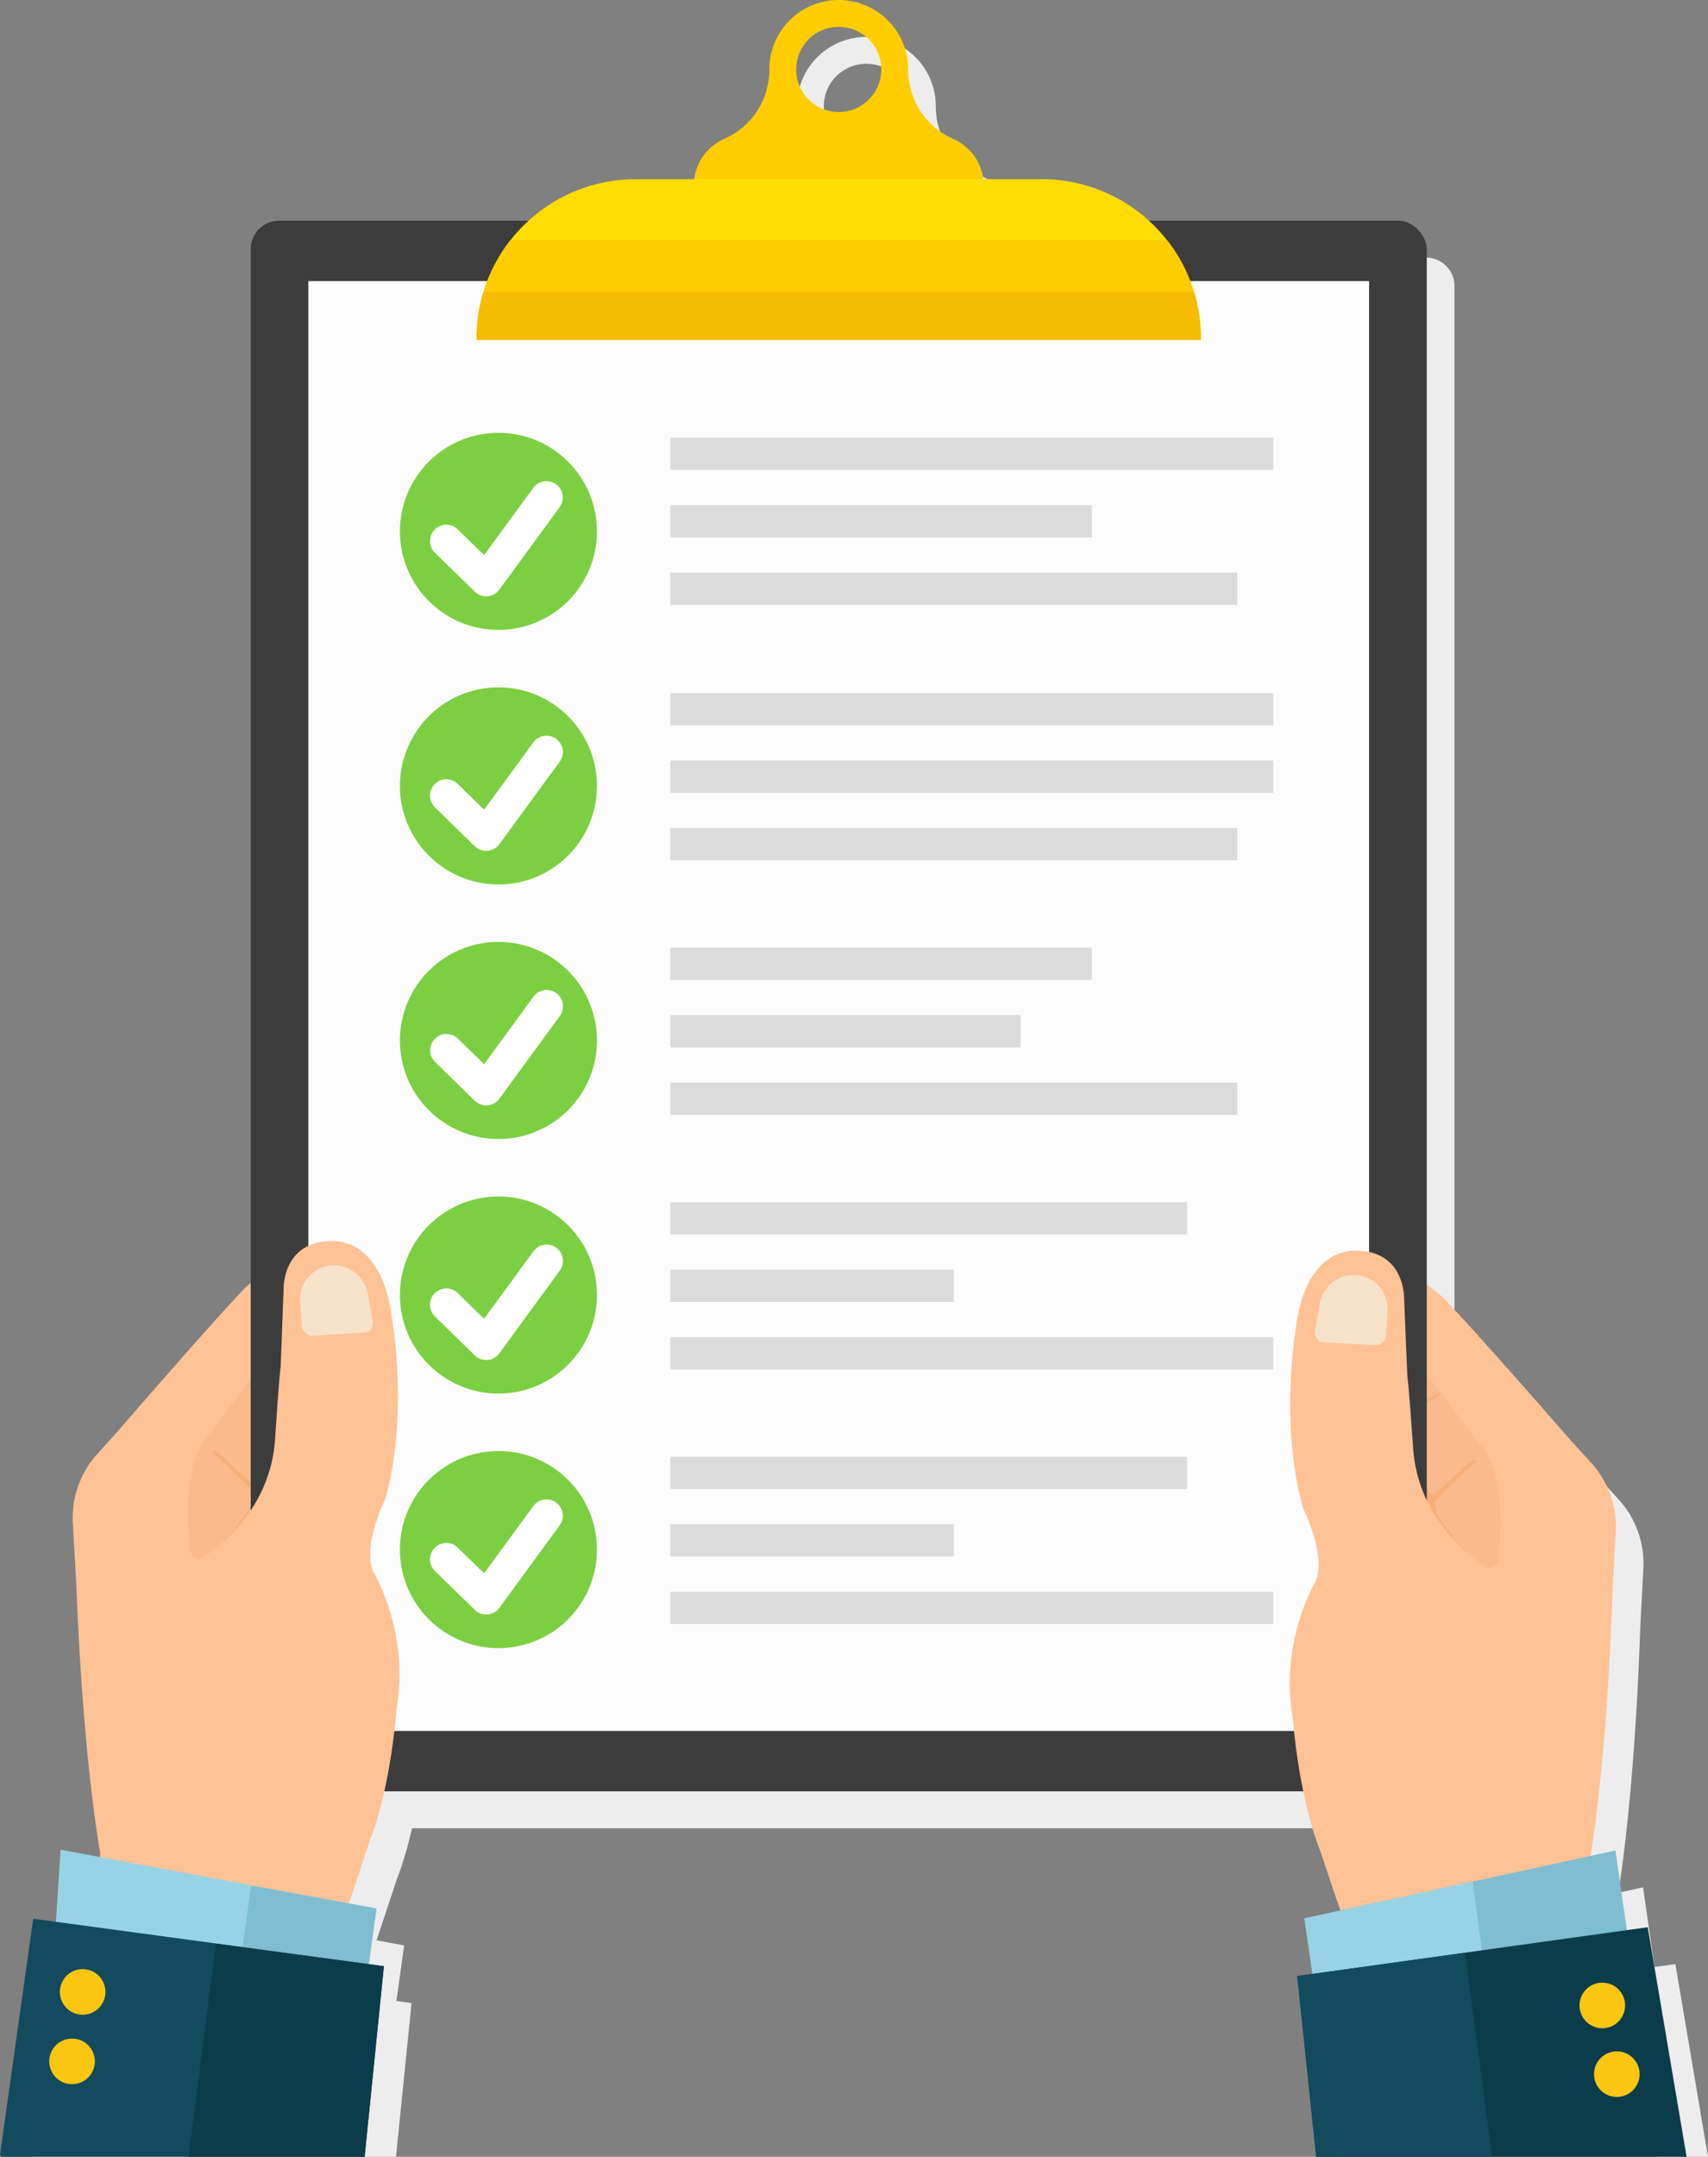 <svg viewBox="0 0 3706.38 4678.42" xmlns="http://www.w3.org/2000/svg"><rect x="0" y="0" width="3706.38" height="4678.42" fill="#808080" stroke="none"/><path d="m859.36 4678.42 33.7-333.42-32.82-4.44 16.76-120.56-59.82-11.13 44.89-135.07c13.33-34.2 23.76-71.73 31.86-108h1989.38c1.61.32 3.23.63 4.87.92 8.79 42.33 20.72 87.66 36.72 128.26l43.52 129.26-77.87 17.08 17.45 120.47-33 4.59 32.79 312h798.61l-70.83-417.92-45.2 6.29-24.95-172.75-53.68 11.71c8.2-50.43 36.26-242.84 47.7-576.79l6.68-126.33a206.26 206.26 0 0 0 -53.44-149.73l-48-52.77s-195.23-224.49-274.49-306.64a346.88 346.88 0 0 0 -34-26.73v-2246.3a61.66 61.66 0 0 0 -61.66-61.66h-541.2a343.73 343.73 0 0 0 -232.38-90h-127.28a110.16 110.16 0 0 0 -65.06-87.39 163.8 163.8 0 0 1 -97.88-150v-.73a150.66 150.66 0 0 0 -301.33 0v.73a163.8 163.8 0 0 1 -97.88 150 110.16 110.16 0 0 0 -65.06 87.39h-127.21a343.73 343.73 0 0 0 -232.38 90h-541.2a61.66 61.66 0 0 0 -61.67 61.66v2242.71c-7.45 6.08-11.94 10.25-11.94 10.25-78.94 82.46-273.28 307.72-273.28 307.72l-47.82 53a206.26 206.26 0 0 0 -52.84 149.9l7.18 126.3c15 393.19 52.32 590 52.32 590l-.76 8-85.4-15.89-10.16 156.39-49.22-6.65-61.39 436.27zm1020.7-4540.12a92.37 92.37 0 1 1 -92.37 92.37 92.37 92.37 0 0 1 92.37-92.37z" fill="#ededed"/><path d="m2659.28 3550.85s-23.42 18-21.07 48.45c0 0-7.53 136.77 52.3 216.42 29.2 30 73.28 59.43 137.68 71l37.05 1-18.17-237.84z" fill="#fab685"/><path d="m2650.57 3308.09s-26.05 16.86-22.3 73.47 13.19 119.76 13.19 119.76 1.38 24.18 11.59 55.58c16.35 50.27 55.36 119 147.62 136.7l79.48 2.21 65.76-237.46z" fill="#fab685"/><path d="m2697.56 3103.67s-66.49 148.45-52.73 228.79c9 49.82 62.51 80.89 62.51 80.89s41.9 17.15 63.33 22.55l69.13 24.1 20 9.77 43.2-59.77-49.2-185.78-50.58-147z" fill="#fab685"/><path d="m2644.83 3332.45c9 49.82 62.51 80.89 62.51 80.89s41.9 17.15 63.33 22.55l69.13 24.11-4 9.11-67.09-25.29a210.56 210.56 0 0 1 -63.76-25.46c-28.44-17.51-56.44-46.19-60.12-85.91z" fill="#f2a56d"/><path d="m2842.1 3455-55.24-39.42s-23.6-27 1.42-51.13 69.56-4.71 69.56-4.71l13.76 11.82-15.23 87.52z" fill="#f6e2ca"/><path d="m2802.94 3713.12-2.26-19.52c-92.27-17.67-131.27-86.43-147.62-136.7 0 0 19.38 116.1 149.88 156.22z" fill="#f2a56d"/><path d="m3456.95 4114.54-7.5-75.36s36.52-197 50-590.23l6.68-126.33a206.26 206.26 0 0 0 -53.44-149.73l-48-52.77s-195.23-224.49-274.49-306.64c0 0-55.67-51.13-99.72-56.61s-192.11 2.13-233.64 42.55c0 0-97.4 48.46-107.74 107.87l-5.67 55.46 1.95 6.27-20.21 84.18s-6.84 73.36 71.74 74.75c0 0 41.79-11.56 54.12-36s44.39-27.58 44.39-27.58l138.58 419.54 210 667.81 14.08 45.93 29.83 132.53 250.25-39.18z" fill="#ffc295"/><path d="m2707.45 2987.75s-43.79 32.4-41.8 80.4c0 0-3.48-4.65-3.87-9.72 0 0-5.65-26.81 29.87-96.71 0 .01 19.19-19.18 15.8 26.03z" fill="#f6e2ca"/><path d="m2813.32 3229.21s-35.74-26.31-84.79-25.54c0 0-4.54-4.52 2.12-6.74 0 0 43.73-.08 78.28 16.12l4.81 1.17 7.35 15.21z" fill="#f2a56d"/><path d="m3053.95 2985.66s2.84 12.87 12.69 157.05 116.36 223.89 116.36 223.89l36.3 29.93a19.65 19.65 0 0 0 32-12.89c6.64-56.37 13.13-167.44-26.69-233.34l-173.29-227.15z" fill="#faba8c"/><path d="m3053.95 2985.66s2.84 12.87 12.69 157.05 116.36 223.89 116.36 223.89-67.05-64.76-69.67-104.8a8.93 8.93 0 0 1 3-8.78l56.9-56.18 28.39-24.43s5-6.62-3.33-5-29.45 24-29.45 24l-51.79 46.26s-13.14 12.42-18.37-7.91c0 0-10.53-30.87-25.85-141.23 0 0-2.22-20.85 19-40.25 0 0 22.28-19.77 38.24-26.12 0 0-26.28 3.27-42.37 21.21 0 0-21.9-3-21-19.77-.05-.01-8.38-38.35-12.75-37.94z" fill="#f7af7a"/><path d="m1005.86 3528.87s23.49 17.91 21.26 48.37c0 0 8.07 136.74-51.44 216.63-29.08 30.07-73 59.72-137.4 71.51l-37.05 1.18 17.23-237.91z" fill="#fab685"/><path d="m1013.61 3286.08s26.12 16.76 22.59 73.38-12.72 119.81-12.72 119.81-1.28 24.19-11.37 55.63c-16.16 50.33-54.89 119.25-147.08 137.28l-79.48 2.52-66.7-237.2z" fill="#fab685"/><path d="m965.81 3081.84s67.07 148.19 53.63 228.58c-8.81 49.85-62.19 81.13-62.19 81.13s-41.83 17.32-63.24 22.8l-69 24.4-20 9.85-43.47-59.6 48.46-186 50-147.24z" fill="#fab685"/><path d="m1019.44 3310.42c-8.81 49.85-62.19 81.13-62.19 81.13s-41.83 17.32-63.24 22.8l-69 24.4 4 9.09 67-25.55a210.56 210.56 0 0 0 63.66-25.71c28.33-17.63 56.25-46.43 59.77-86.16z" fill="#f2a56d"/><path d="m822.66 3433.71 55.09-39.64s23.49-27.13-1.62-51.12-69.58-4.43-69.58-4.43l-13.71 11.87 15.57 87.46z" fill="#f6e2ca"/><path d="m862.83 3691.71 2.18-19.53c92.2-18 130.93-87 147.08-137.28.01 0-18.91 116.18-149.26 156.81z" fill="#f2a56d"/><path d="m210.42 4095.71 7.2-75.39s-37.3-196.84-52.32-590l-7.18-126.32a206.26 206.26 0 0 1 52.88-149.94l47.82-53s194.34-225.26 273.28-307.72c0 0 55.46-51.35 99.5-57s192.12 1.37 233.8 41.62c0 0 97.59 48.07 108.17 107.44l5.89 55.43-1.92 6.28 20.54 84.1s7.13 73.34-71.45 75c0 0-41.84-11.39-54.26-35.82s-44.5-27.41-44.5-27.41l-137 420.13-207.38 668.71-13.9 46-29.31 132.65-250.38-38.2z" fill="#ffc295"/><path d="m955.46 2966s43.91 32.23 42.12 80.24c0 0 3.46-4.66 3.83-9.74 0 0 5.54-26.83-30.25-96.59 0-.03-19.26-19.14-15.7 26.09z" fill="#f6e2ca"/><path d="m850.55 3207.84s35.63-26.45 84.69-25.88c0 0 4.52-4.54-2.15-6.73 0 0-43.73.09-78.21 16.43l-4.81 1.19-7.29 15.24z" fill="#f2a56d"/><path d="m609 2965.24s-2.79 12.88-12.07 157.1-115.52 224.36-115.52 224.36l-36.19 30.07a19.65 19.65 0 0 1 -32.05-12.77c-6.86-56.34-13.8-167.39 25.76-233.45l172.39-227.83z" fill="#faba8c"/><path d="m609 2965.24s-2.79 12.88-12.07 157.1-115.52 224.36-115.52 224.36 66.8-65 69.26-105.08a8.93 8.93 0 0 0 -3-8.77l-57.12-56-28.55-24.28s-5-6.6 3.31-5 29.54 23.85 29.54 23.85l52 46.06s13.19 12.37 18.34-8c0 0 10.41-30.91 25.3-141.33 0 0 2.14-20.86-19.13-40.17 0 0-22.36-19.68-38.35-26 0 0 26.29 3.16 42.45 21 0 0 21.89-3.08 21-19.85-.06.1 8.12-38.28 12.54-37.89z" fill="#f7af7a"/><rect fill="#3c3c3c" height="3406.99" rx="61.66" width="2552.1" x="544.01" y="478.76"/><path d="m669.19 609.78h2301.75v3144.95h-2301.75z" fill="#fcfcfc"/><path d="m2068.6 301.36a163.8 163.8 0 0 1 -97.88-150v-.73a150.66 150.66 0 0 0 -301.33 0v.73a163.8 163.8 0 0 1 -97.88 150 110.09 110.09 0 0 0 -65.89 100.72v293.74h628.86v-293.73a110.09 110.09 0 0 0 -65.88-100.73zm-248.54-58.36a92.37 92.37 0 1 1 92.37-92.37 92.37 92.37 0 0 1 -92.37 92.37z" fill="#ffcd00"/><path d="m2260.88 388.75h-881.63c-190.53 0-345 154.46-345 345v3.48h1571.6v-3.48c.01-190.54-154.44-345-344.97-345z" fill="#fd0"/><path d="m1107.48 521.22a343.5 343.5 0 0 0 -73.22 212.52v3.48h1571.6v-3.48a343.5 343.5 0 0 0 -73.22-212.52z" fill="#ffcd00"/><path d="m1049.13 633.32a344.92 344.92 0 0 0 -14.86 100.42v3.48h1571.6v-3.48a344.91 344.91 0 0 0 -14.87-100.42z" fill="#f5bc00"/><circle cx="1081.62" cy="1152.62" fill="#7bcf41" r="213.78"/><path d="m1055 1293.5a35.44 35.44 0 0 1 -24.76-10.08l-86.05-84a35.44 35.44 0 1 1 49.51-50.71l56.82 55.47 106.88-146.18a35.44 35.44 0 0 1 57.21 41.84l-131 179.17a35.44 35.44 0 0 1 -25.67 14.4q-1.52.09-2.94.09z" fill="#fff"/><circle cx="1081.62" cy="1704.79" fill="#7bcf41" r="213.78"/><path d="m1055 1845.68a35.44 35.44 0 0 1 -24.76-10.08l-86.05-84a35.44 35.44 0 1 1 49.51-50.71l56.82 55.47 106.92-146.19a35.44 35.44 0 0 1 57.21 41.84l-131 179.17a35.44 35.44 0 0 1 -25.67 14.4q-1.56.1-2.98.1z" fill="#fff"/><circle cx="1081.62" cy="2256.97" fill="#7bcf41" r="213.78"/><path d="m1055 2397.86a35.44 35.44 0 0 1 -24.76-10.08l-86.05-84a35.44 35.44 0 1 1 49.47-50.78l56.82 55.47 106.92-146.19a35.44 35.44 0 1 1 57.21 41.84l-131 179.17a35.44 35.44 0 0 1 -25.67 14.4q-1.52.17-2.94.17z" fill="#fff"/><circle cx="1081.62" cy="2809.15" fill="#7bcf41" r="213.78"/><path d="m1055 2950a35.44 35.44 0 0 1 -24.8-10l-86.05-84a35.44 35.44 0 1 1 49.51-50.71l56.82 55.47 106.92-146.26a35.44 35.44 0 1 1 57.21 41.84l-131 179.17a35.44 35.44 0 0 1 -25.67 14.4q-1.52.09-2.94.09z" fill="#fff"/><circle cx="1081.62" cy="3361.33" fill="#7bcf41" r="213.78"/><path d="m1055 3502.21a35.44 35.44 0 0 1 -24.76-10.08l-86.05-84a35.44 35.44 0 1 1 49.51-50.71l56.82 55.47 106.92-146.19a35.44 35.44 0 0 1 57.21 41.84l-131 179.17a35.44 35.44 0 0 1 -25.67 14.4q-1.56.1-2.98.1z" fill="#fff"/><g fill="#dbdbdb"><path d="m1454.54 949.31h1308.57v70.03h-1308.57z"/><path d="m1454.54 1095.68h914.68v70.03h-914.68z"/><path d="m1454.54 1242.05h1230.61v70.03h-1230.61z"/><path d="m1454.54 1503.41h1308.57v70.03h-1308.57z"/><path d="m1454.54 1649.78h1308.57v70.03h-1308.57z"/><path d="m1454.54 1796.15h1230.61v70.03h-1230.61z"/><path d="m1454.54 2055.59h914.68v70.03h-914.68z"/><path d="m1454.54 2201.96h760.34v70.03h-760.34z"/><path d="m1454.54 2348.32h1230.61v70.03h-1230.61z"/><path d="m1454.54 2607.77h1121.37v70.03h-1121.37z"/><path d="m1454.54 2754.13h615.31v70.03h-615.31z"/><path d="m1454.54 2900.5h1308.57v70.03h-1308.57z"/><path d="m1454.54 3159.94h1121.37v70.03h-1121.37z"/><path d="m1454.54 3306.31h615.31v70.03h-615.31z"/><path d="m1454.54 3452.68h1308.57v70.03h-1308.57z"/></g><path d="m3436 4118.76-189.82-700-63.18-52.16s-106.51-79.71-116.36-223.89-12.69-157.05-12.69-157.05l-7-168.62s2.87-103.32-103.7-104.15-126.43 138.26-126.43 138.26-45 221 10.7 420.29c0 0 51.54 101.64 27.57 158.53 0 0-79.83 130-49.39 300.3 0 0 11.45 163.41 59.24 284.67l119 353.48 447.45-81.9z" fill="#ffc295"/><path d="m2942.8 2766-1.48-.1c-40.56-2.85-75.82 30.38-78.68 70.94l-9 49.92c-.86 12.25 5.66 24.14 17.92 25l112 6.2a22.24 22.24 0 0 0 23.74-20.62l3.71-52.73a73.62 73.62 0 0 0 -68.21-78.61z" fill="#f6e2ca"/><path d="m3601.3 4678.42h-695.94l-74.81-517.14 674.87-147.25z" fill="#7fbdd0"/><path d="m3262.99 4592.22-364.04 41.89-68.4-472.83 365.37-80.16z" fill="#97d3e4"/><path d="m3659.93 4678.42-84.38-497.92-760.57 105.88 41.2 392.04z" fill="#0b3c4c"/><path d="m231.34 4099.85 187.05-700.78 63-52.37s106.2-80.13 115.48-224.35 12.13-157.11 12.13-157.11l6.37-168.65s-3.37-103.3 103.25-104.59 127 137.76 127 137.76 45.92 220.82-9 420.33c0 0-51.14 101.84-26.95 158.64 0 0 80.34 129.65 50.58 300.1 0 0-10.8 163.46-58.12 284.9l-117.63 354-447.77-80.13z" fill="#ffc295"/><path d="m719.23 2745.1 1.48-.11c40.55-3 75.94 30.08 79 70.63l9.17 49.88c.91 12.25-5.57 24.17-17.82 25.08l-112 6.65a22.24 22.24 0 0 1 -23.83-20.53l-3.96-52.7a73.62 73.62 0 0 1 67.96-78.9z" fill="#f6e2ca"/><path d="m3237.98 4678.42-58.78-442.23-364.22 50.19 41.2 392.04z" fill="#124a5e"/><path d="m88.36 4675.72 654.11.7 74.53-536.45-685.54-127.58z" fill="#97d3e4"/><path d="m462.79 4675.42 279.68 1 74.53-536.45-271.98-49.81z" fill="#7fbdd0"/><path d="m791.27 4678.42 41.79-413.4-760.98-102.88-72.08 512.29 3.62 3.99z" fill="#124a5e"/><path d="m791.27 4678.42 41.79-413.4-364.41-48.75-59.58 462.15z" fill="#0b3c4c"/><g fill="#fac612"><circle cx="3477.02" cy="4350.19" r="49.49"/><circle cx="3508.48" cy="4499.23" r="49.49"/><circle cx="179.84" cy="4319.42" r="49.49" transform="matrix(.352 -.936 .936 .352 -3926.91 2968.77)"/><circle cx="156.88" cy="4470" r="49.49" transform="matrix(.352 -.936 .936 .352 -4082.76 3044.9)"/></g></svg>